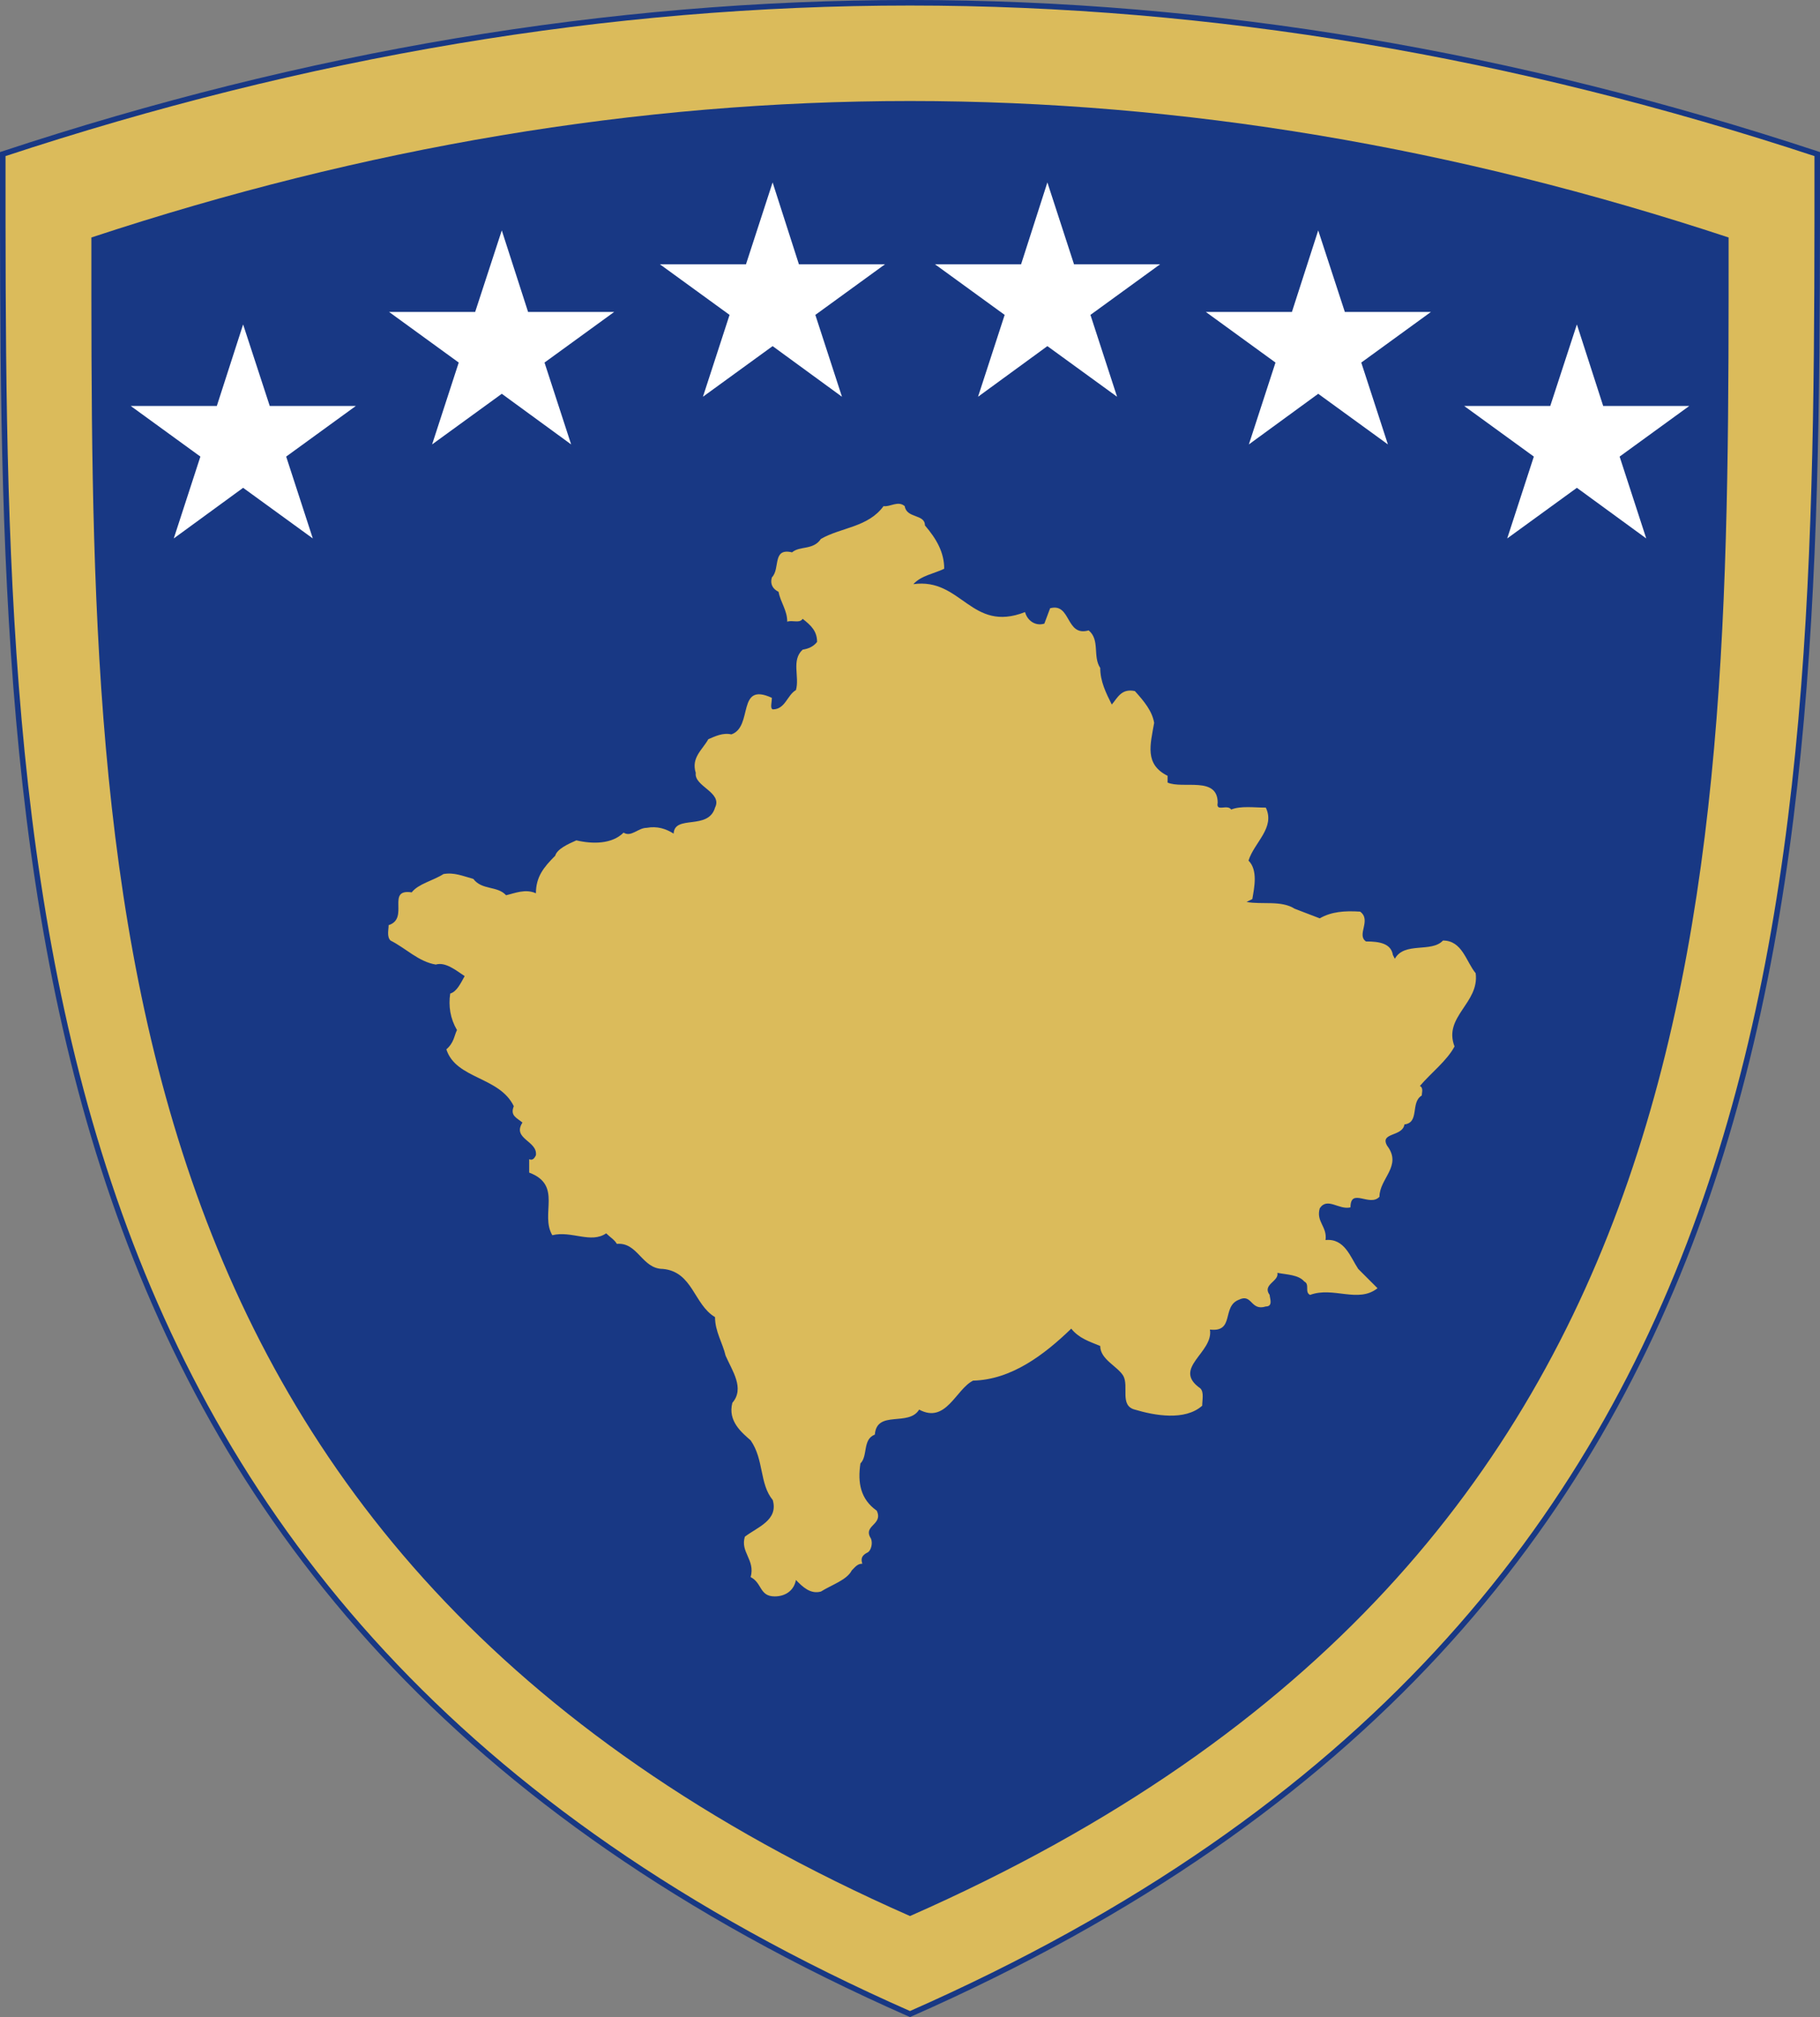<?xml version="1.0" encoding="UTF-8" standalone="no"?>
<svg xmlns:dc="http://purl.org/dc/elements/1.1/" xmlns:cc="http://creativecommons.org/ns#" xmlns:rdf="http://www.w3.org/1999/02/22-rdf-syntax-ns#" xmlns:svg="http://www.w3.org/2000/svg" xmlns="http://www.w3.org/2000/svg" xmlns:sodipodi="http://sodipodi.sourceforge.net/DTD/sodipodi-0.dtd" xmlns:inkscape="http://www.inkscape.org/namespaces/inkscape" version="1.0" width="658.001" height="729.093" viewBox="0 0 658.001 729.093" id="Layer_1" xml:space="preserve" inkscape:version="0.92.2 (5c3e80d, 2017-08-06)" sodipodi:docname="Coat_of_arms_of_Kosovo.svg"><rect x="0" y="0" width="658.001" height="729.093" fill="#808080" stroke="none"/><defs id="defs259"/><g id="g89"><path inkscape:connector-curvature="0" style="fill:#DBBB5B;fill-opacity:1;fill-rule:evenodd;stroke:#183884;stroke-width:2;stroke-miterlimit:4;stroke-dasharray:none;stroke-opacity:1" id="path238" d="m 329,1 c 109.391,0 218.609,18.6 328,54.695 0,255.765 2.121,526.904 -328,672.305 C -1.209,582.599 1,311.46 1,55.695 110.303,19.6 219.696,1 329,1 Z"/><path inkscape:connector-curvature="0" style="fill:#183884;fill-opacity:1" id="path242" d="m 329,36.513 c 98.654,0 197.308,16.751 295.96,49.328 0,230.896 1.941,475.501 -295.96,606.732 C 31.055,561.343 33.039,316.737 33.039,85.841 131.692,53.265 230.346,36.513 329,36.513"/><path style="fill:#DBBB5B;stroke-width:1.188" inkscape:connector-curvature="0" d="m 334.397,189.913 c 4.176,4.874 6.972,9.744 6.972,15.668 -3.506,1.734 -8.351,2.441 -11.147,5.574 17.41,-2.443 20.878,17.746 40.376,10.085 0.708,2.796 3.504,5.236 6.971,4.181 l 2.088,-5.56 c 7.643,-2.088 5.555,10.438 13.941,7.996 4.179,3.486 1.383,9.396 4.179,13.59 0,4.865 2.089,9.041 4.175,13.216 2.089,-2.424 3.468,-5.91 8.351,-4.865 3.468,3.822 6.264,7.308 6.97,11.483 -1.415,8.016 -3.503,14.969 4.848,19.144 v 2.441 c 5.592,2.441 18.119,-2.441 18.119,7.308 -0.71,3.486 3.467,0.355 4.883,2.441 3.468,-1.398 8.351,-0.689 12.526,-0.689 3.468,7.308 -4.175,12.526 -6.263,19.144 3.467,3.468 2.088,9.749 1.38,13.905 l -2.089,1.045 c 5.555,1.043 12.526,-0.671 17.411,2.46 l 9.059,3.467 c 4.175,-2.422 9.023,-2.795 14.614,-2.422 4.176,3.133 -1.416,8.351 2.089,10.775 4.884,0 9.059,0.709 9.73,4.885 l 0.708,1.379 c 3.468,-6.264 13.235,-2.089 17.411,-6.598 6.971,0 8.35,7.643 11.817,11.819 1.417,10.81 -11.817,15.696 -7.642,26.469 -2.796,5.218 -8.351,9.396 -12.526,14.279 1.379,0.708 0.67,2.424 0.67,3.467 -4.175,2.462 -0.67,9.768 -6.263,10.442 -0.671,4.546 -9.022,2.795 -6.263,7.677 5.591,7.308 -2.759,11.819 -2.759,18.455 -3.505,3.839 -10.476,-3.505 -10.476,3.839 -4.176,1.043 -8.351,-3.839 -11.11,0.337 -1.416,4.884 2.759,6.598 2.088,11.483 6.935,-0.709 9.023,6.263 11.819,10.439 l 6.971,6.971 c -6.971,5.555 -16.031,-0.709 -24.383,2.422 -2.088,-1.043 0,-3.803 -2.088,-4.846 -2.088,-2.462 -6.263,-2.462 -9.73,-3.134 0.671,3.134 -5.592,4.176 -2.796,7.979 0,1.043 1.379,4.176 -1.38,4.176 -5.592,1.753 -4.883,-4.846 -9.768,-2.424 -6.263,2.424 -1.379,11.819 -10.438,10.775 1.379,8.389 -13.906,13.944 -3.468,21.252 1.379,1.38 0.671,4.175 0.671,6.263 -6.264,5.592 -17.376,3.505 -24.345,1.416 -5.592,-1.416 -2.088,-8.388 -4.175,-12.19 -2.088,-3.504 -8.351,-5.927 -8.351,-10.812 -4.179,-1.717 -7.68,-2.793 -10.476,-6.264 -9.73,9.396 -21.582,18.455 -35.492,18.79 -6.263,3.131 -9.767,15.697 -19.498,10.475 -3.822,6.266 -15.323,0 -16.013,9.025 -4.53,1.751 -2.441,7.679 -5.218,10.438 -1.045,6.971 0,12.898 5.908,17.076 2.441,5.218 -5.22,5.218 -2.088,10.104 0.709,1.716 0,4.175 -1.043,4.883 -2.088,1.043 -2.777,2.089 -2.088,4.176 -1.733,0 -2.44,1.043 -3.822,2.422 -1.752,3.468 -7.308,5.22 -11.147,7.643 -3.822,1.043 -6.618,-1.716 -9.041,-4.175 -0.709,3.839 -3.839,5.927 -7.661,5.927 -5.574,0 -4.529,-4.884 -8.706,-6.971 1.734,-6.264 -3.839,-9.023 -2.088,-14.615 4.528,-3.467 12.173,-5.927 10.085,-13.234 -4.865,-5.892 -3.131,-14.615 -7.996,-21.586 -3.131,-2.759 -8.351,-6.934 -6.618,-13.571 4.529,-5.218 0,-11.483 -2.441,-17.038 -1.043,-4.547 -3.822,-8.722 -3.822,-13.943 -7.661,-4.51 -8.016,-16.367 -18.808,-17.41 -7.661,0 -9.041,-9.731 -16.702,-9.06 -0.708,-1.379 -2.441,-2.422 -3.839,-3.803 -5.555,3.803 -12.526,-1.043 -19.48,0.671 -4.529,-7.643 3.822,-18.082 -8.369,-22.631 v -4.846 c 1.398,0.67 2.088,-0.71 2.441,-1.417 0.69,-5.22 -8.706,-5.891 -4.865,-11.819 -2.088,-1.751 -4.529,-2.46 -3.131,-5.927 -5.237,-10.775 -20.896,-9.73 -24.382,-20.542 2.796,-2.422 2.796,-4.884 3.841,-6.971 -2.443,-4.176 -3.131,-8.688 -2.443,-13.198 2.443,-0.709 3.822,-3.839 5.22,-6.301 -3.131,-2.087 -6.954,-5.218 -10.439,-4.175 -6.263,-1.043 -10.794,-5.891 -16.367,-8.687 -1.398,-1.38 -0.689,-3.839 -0.689,-5.555 7.66,-2.462 -1.043,-13.254 8.351,-11.855 2.443,-3.131 7.661,-4.176 11.484,-6.618 3.839,-0.689 6.971,0.708 10.792,1.753 3.131,4.157 8.706,2.424 11.836,5.908 3.131,-0.708 6.972,-2.443 10.794,-0.708 0,-5.91 2.778,-9.396 6.971,-13.572 0.69,-2.424 4.512,-4.175 7.643,-5.555 5.929,1.38 12.882,1.38 17.076,-2.796 2.778,1.751 5.22,-1.734 8.351,-1.734 3.82,-0.708 6.953,0.336 9.749,2.088 0.336,-6.972 12.526,-1.045 14.969,-9.396 2.778,-5.574 -7.661,-7.661 -6.972,-12.545 -1.734,-5.574 2.443,-8.351 4.529,-12.173 2.441,-1.045 5.22,-2.441 8.351,-1.753 8.016,-2.778 1.751,-19.144 14.633,-13.216 0,1.735 -0.708,3.822 0.336,4.176 4.529,0 5.225,-5.225 8.37,-6.971 1.379,-4.865 -1.751,-10.792 2.424,-14.615 2.088,-0.353 3.839,-1.043 5.22,-2.796 0,-3.822 -2.088,-5.908 -5.22,-8.351 -1.043,1.74 -3.822,0.355 -5.569,1.045 0,-4.176 -2.429,-6.953 -3.137,-10.794 -2.088,-1.043 -3.131,-2.777 -2.424,-5.22 3.131,-3.131 0,-10.792 7.308,-9.055 2.778,-2.427 7.661,-0.694 10.439,-4.87 7.308,-4.175 17.055,-4.175 22.63,-11.836 2.441,0.353 5.22,-2.088 7.661,0 0.691,4.528 7.309,2.776 7.309,6.961" id="path26"/><path inkscape:connector-curvature="0" id="polygon37" d="m 388.296,95.522 -9.625,-29.588 -9.506,29.588 h -31.133 l 25.192,18.3 -9.625,29.588 25.073,-18.3 25.192,18.3 -9.625,-29.588 25.192,-18.3 z" style="fill:#ffffff;stroke-width:1.188"/><path inkscape:connector-curvature="0" id="polygon39" d="M 486.211,112.752 476.586,83.282 467.08,112.752 h -31.133 l 25.192,18.3 -9.625,29.588 25.073,-18.3 25.192,18.3 -9.625,-29.588 25.192,-18.3 z" style="fill:#ffffff;stroke-width:1.188"/><path inkscape:connector-curvature="0" id="polygon41" d="m 579.611,146.737 -9.506,-29.47 -9.625,29.47 h -31.133 l 25.192,18.3 -9.625,29.588 25.192,-18.3 25.073,18.3 -9.625,-29.588 25.192,-18.3 z" style="fill:#ffffff;stroke-width:1.188"/><path inkscape:connector-curvature="0" id="polygon43" d="m 288.836,95.522 -9.506,-29.588 -9.625,29.588 h -31.133 l 25.192,18.3 -9.625,29.588 25.192,-18.3 25.073,18.3 -9.625,-29.588 25.192,-18.3 z" style="fill:#ffffff;stroke-width:1.188"/><path inkscape:connector-curvature="0" id="polygon45" d="m 190.921,112.752 -9.506,-29.47 -9.625,29.47 h -31.133 l 25.192,18.3 -9.625,29.588 25.192,-18.3 25.073,18.3 -9.625,-29.588 25.192,-18.3 z" style="fill:#ffffff;stroke-width:1.188"/><path inkscape:connector-curvature="0" id="polygon47" d="m 97.522,146.737 -9.625,-29.47 -9.506,29.47 H 47.257 l 25.192,18.3 -9.625,29.588 25.073,-18.3 25.192,18.3 -9.625,-29.588 25.192,-18.3 z" style="fill:#ffffff;stroke-width:1.188"/></g></svg>
